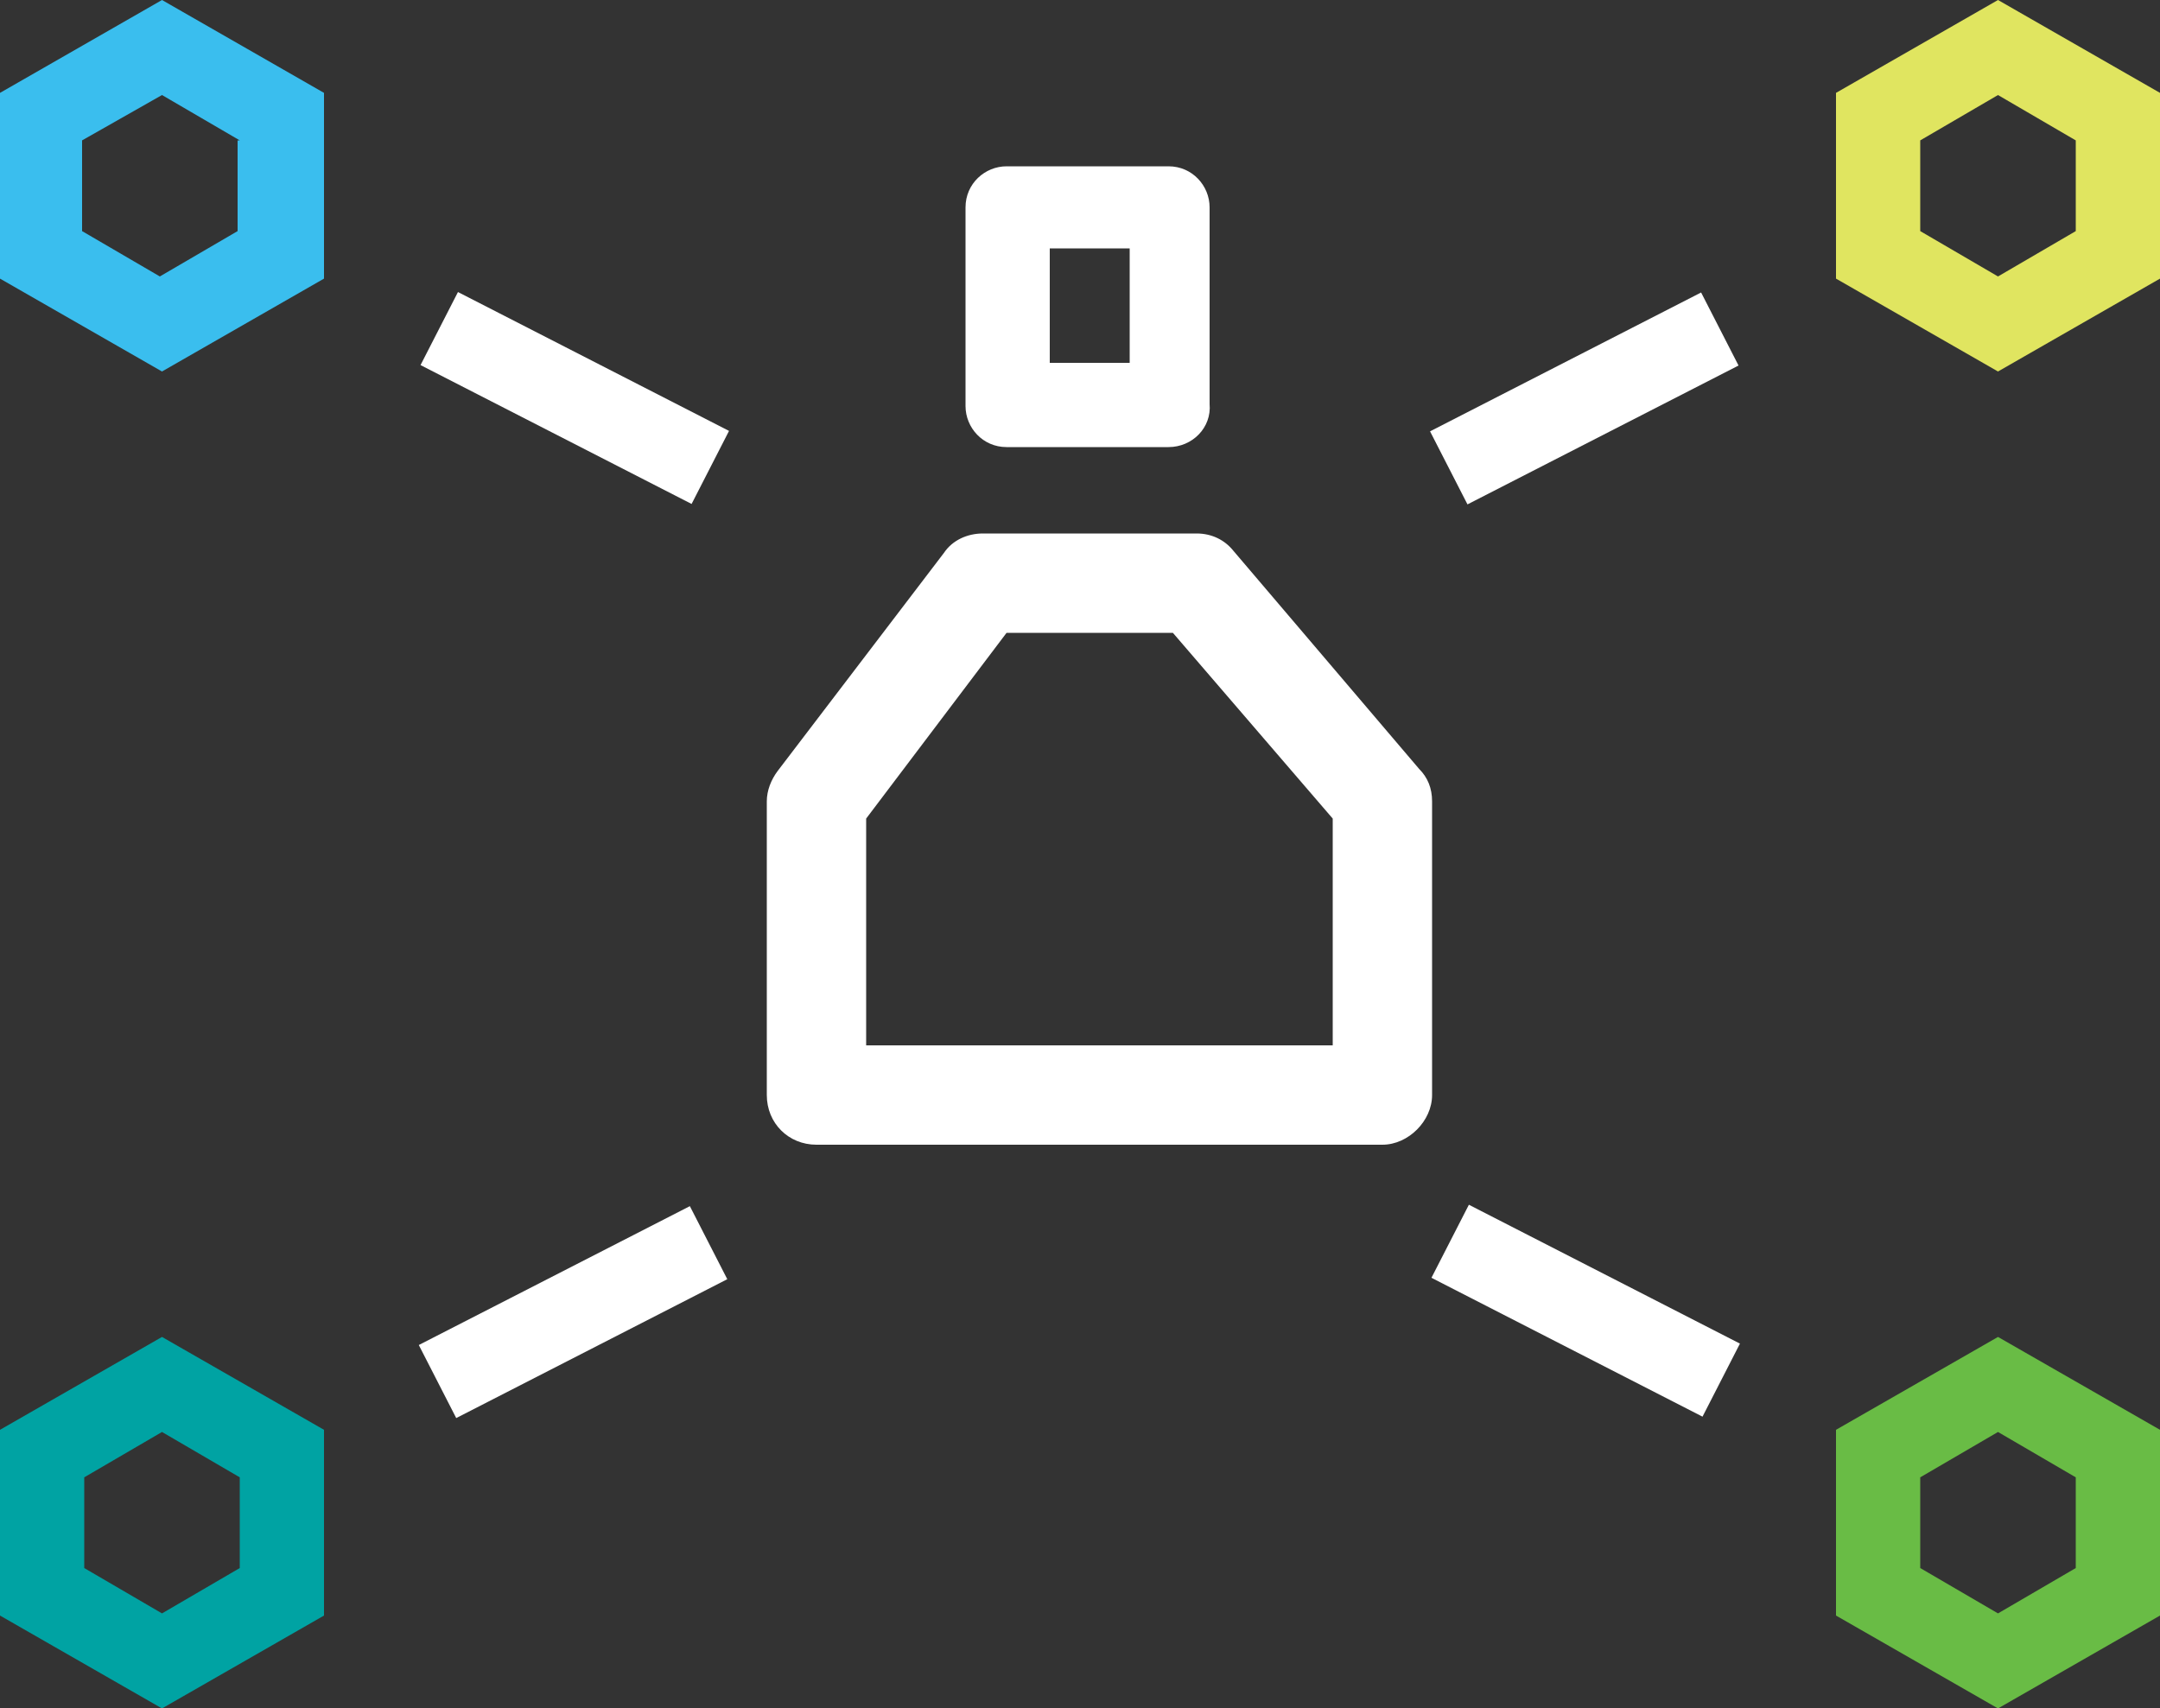 <?xml version="1.0" encoding="utf-8"?>
<!-- Generator: Adobe Illustrator 26.3.1, SVG Export Plug-In . SVG Version: 6.00 Build 0)  -->
<svg version="1.1" id="Layer_1" xmlns="http://www.w3.org/2000/svg" xmlns:xlink="http://www.w3.org/1999/xlink" x="0px" y="0px"
	 viewBox="0 0 100 79.1" style="enable-background:new 0 0 100 79.1;" xml:space="preserve">
<rect x="0" y="0" width="100" height="79.1" fill="#333333" stroke="none"/>
<style type="text/css">
	.st0{fill:#E0E560;}
	.st1{fill:#FFFFFF;}
	.st2{fill:#3ABEEE;}
	.st3{fill:#69BC45;}
	.st4{fill:#00A3A3;}
</style>
<path class="st0" d="M92.5,17.2l-7.5-4.3V4.3L92.5,0l7.5,4.3v8.6L92.5,17.2z M88.9,10.7l3.6,2.1l3.6-2.1V6.5l-3.6-2.1l-3.6,2.1V10.7
	z"/>
<rect x="66.3" y="16.5" transform="matrix(0.89 -0.456 0.456 0.89 -0.325 35.519)" class="st1" width="14.1" height="3.8"/>
<path class="st2" d="M0,12.9l0-8.6L7.5,0l7.5,4.3v8.6l-7.5,4.3L0,12.9z M11.1,6.5L7.5,4.4L3.8,6.5v4.2l3.6,2.1l3.6-2.1V6.5z"/>
<rect x="24.7" y="11.4" transform="matrix(0.456 -0.89 0.89 0.456 -1.94 33.688)" class="st1" width="3.8" height="14.1"/>
<path class="st3" d="M100,66.2v8.6l-7.5,4.3l-7.5-4.3v-8.6l7.5-4.3L100,66.2z M88.9,72.6l3.6,2.1l3.6-2.1v-4.2l-3.6-2.1l-3.6,2.1
	V72.6z"/>
<rect x="71.5" y="53.7" transform="matrix(0.456 -0.89 0.89 0.456 -14.126 98.309)" class="st1" width="3.8" height="14.1"/>
<path class="st4" d="M7.5,61.9l7.5,4.3v8.6l-7.5,4.3L0,74.8l0-8.6L7.5,61.9z M11.1,68.4l-3.6-2.1l-3.6,2.1v4.2l3.6,2.1l3.6-2.1V68.4
	z"/>
<rect x="19.5" y="58.8" transform="matrix(0.89 -0.456 0.456 0.89 -24.779 18.834)" class="st1" width="14.1" height="3.8"/>
<path class="st1" d="M54.1,20.7h-7.5c-1.1,0-1.9-0.9-1.9-1.9V9.6c0-1.1,0.9-1.9,1.9-1.9h7.5c1.1,0,1.9,0.9,1.9,1.9v9.1
	C56.1,19.8,55.2,20.7,54.1,20.7z M48.6,16.8h3.7v-5.3h-3.7V16.8z"/>
<path class="st1" d="M64,53H37.8c-1.3,0-2.3-1-2.3-2.3V37.1c0-0.5,0.2-1,0.5-1.4l7.7-10.1c0.4-0.6,1.1-0.9,1.8-0.9h9.9
	c0.7,0,1.3,0.3,1.7,0.8l8.6,10.1c0.4,0.4,0.6,0.9,0.6,1.5v13.6C66.3,51.9,65.2,53,64,53z M40.1,48.4h21.6V37.9l-7.4-8.6h-7.7
	l-6.5,8.6V48.4z"/>
</svg>
